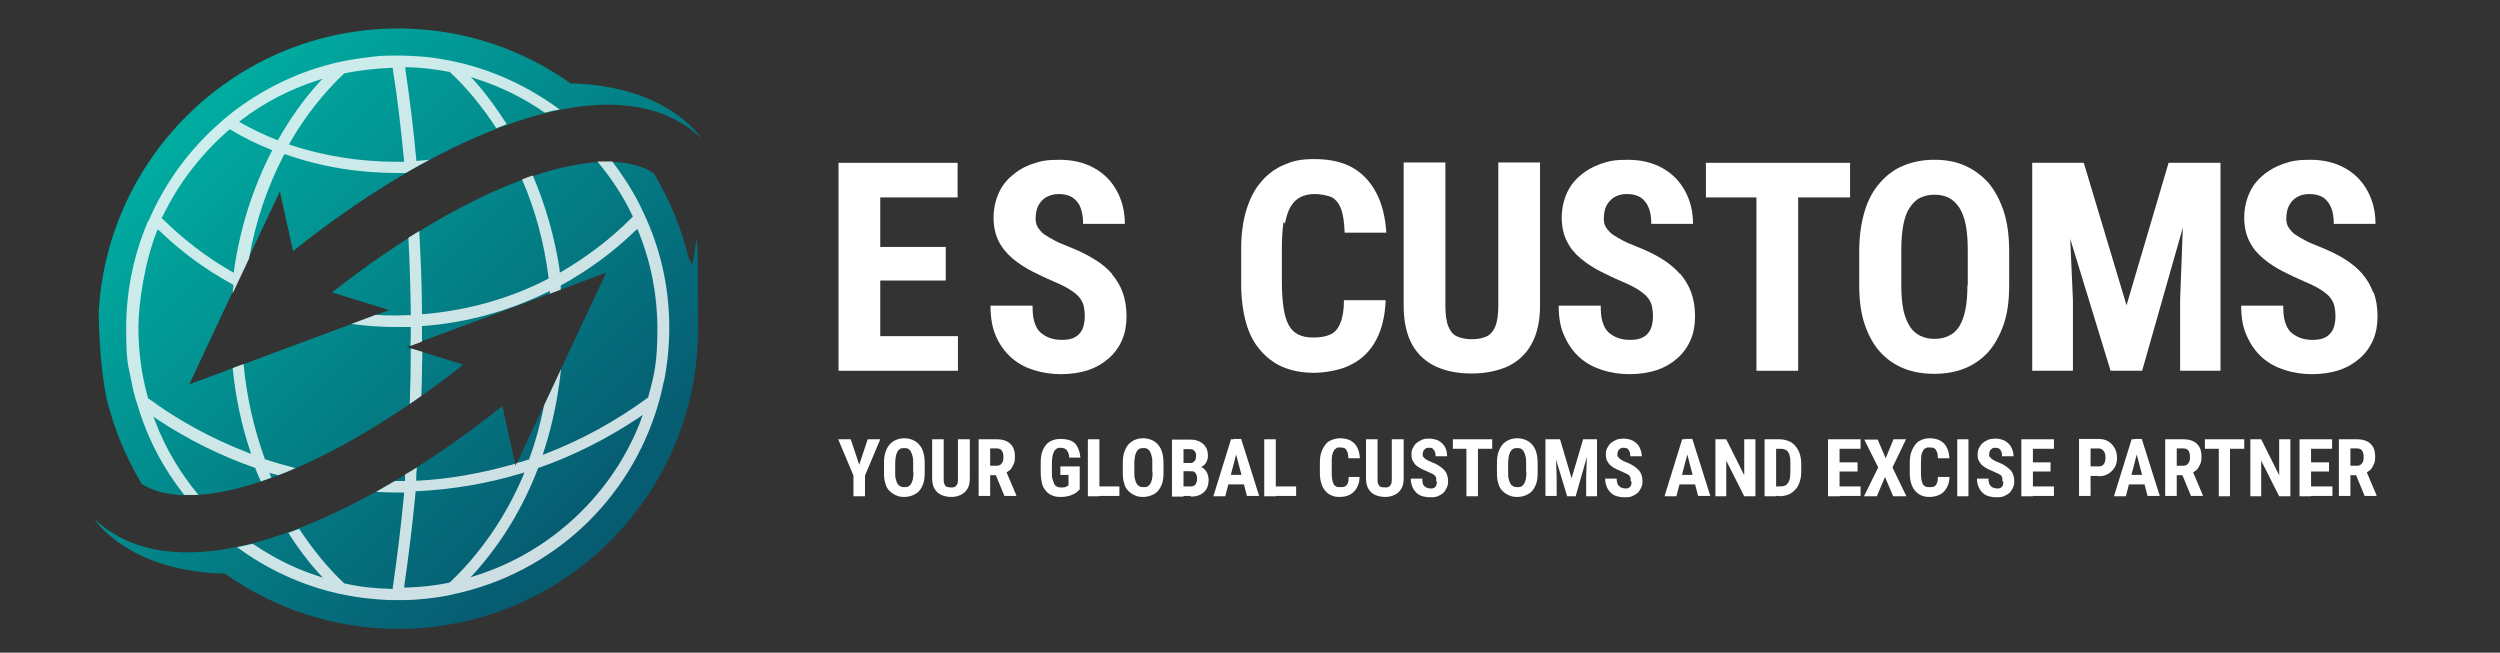 <?xml version="1.0" encoding="UTF-8"?>
<svg id="Calque_1" xmlns="http://www.w3.org/2000/svg" version="1.1" xmlns:xlink="http://www.w3.org/1999/xlink" viewBox="0 0 737 192.4">
  <rect x="0" y="0" width="737" height="192.4" fill="#333333" stroke="none"/>
  <!-- Generator: Adobe Illustrator 29.5.1, SVG Export Plug-In . SVG Version: 2.1.0 Build 141)  -->
  <defs>
    <style>
      .st0, .st1 {
        fill: #fff;
      }

      .st2, .st1 {
        isolation: isolate;
      }

      .st3 {
        mix-blend-mode: screen;
        opacity: .8;
      }

      .st4 {
        fill: url(#Dégradé_sans_nom);
      }

      .st1 {
        mix-blend-mode: overlay;
      }
    </style>
    <linearGradient id="Dégradé_sans_nom" data-name="Dégradé sans nom" x1="56.95" y1="3308.15" x2="172.15" y2="3423.35" gradientTransform="translate(0 -3271.6)" gradientUnits="userSpaceOnUse">
      <stop offset="0" stop-color="#00aba0"/>
      <stop offset="1" stop-color="#065c71"/>
    </linearGradient>
  </defs>
  <g class="st2">
    <g id="Calque_11">
      <path class="st4" d="M117.4,8.4c-47.2,0-85.8,37.1-88.3,83.7,0,0,0,14.5,2.4,25.7,2.2,8.9,5.7,17.2,10.3,24.9,7.4,4.7,20,4.4,35.9-1,17.7-6,38.4-18.1,58.9-34.2l-16.8-5.2,58.9-21.9-26.7,56.9-3.9-17.6c-22.6,18-45,31-65.1,37.9-23.4,8-38.4,5.7-47.8.7-3-1.6-5.4-3.4-7.4-5.3,0,0,9.8,15.5,38.5,16.1,14.4,10.2,32.1,16.3,51.1,16.3,48.8,0,88.4-39.6,88.4-88.4s-.8-13.6-2.3-20l-.5-1.1c-2.2-8.9-5.7-17.2-10.3-24.9-7.4-4.7-20-4.4-35.9,1-17.7,6-38.4,18.1-58.9,34.2l16.8,5.2-58.9,21.9,26.7-56.9,3.9,17.6c22.6-18,45-31,65.1-37.9,23.4-8,38.4-5.7,47.8-.7,3,1.6,5.4,3.4,7.4,5.3,0,0-9.8-15.5-38.5-16.1-14-10-31.1-15.9-49.5-16.2h-1.3v.1h0v-.1h0Z"/>
      <g class="st3">
        <path class="st1" d="M124.5,103.7l-3.4-1c0,5.5-.1,10.9-.3,16.4,1.1-.8,2.3-1.6,3.4-2.4.2-4.3.2-8.6.3-12.9h0v-.1Z"/>
        <path class="st1" d="M195.8,112.2c1-5.1,1.5-10.4,1.5-15.6,0-11-2.2-21.7-6.6-31.7-.6-1.4-1.3-2.8-2-4.3-2.3-4.6-5.1-8.9-8.2-13h-4.4c4.1,4.9,7.6,10.2,10.3,15.9l.2.3-.3.3c-6.1,6.2-13.1,11.5-20.6,15.9l-.7.4v-.8c-1.5-9.8-4.2-19.1-7.9-27.8h-.3c-.9.3-1.9.7-2.9,1.1,3.9,9,6.5,18.6,7.8,28.8v.4l-.3.2c-11.3,5.8-23.6,9.2-36.4,10.3h-.6v-.5c0-8-.4-16-.8-24-1.1.7-2.1,1.3-3.2,2,.4,7.4.6,14.8.7,22.3v.5h-.5c-1.2,0-2.5.1-3.8.1-2,0-4,0-6-.2l-7.2,2.7c4.4.6,8.8.9,13.2.9s2.4,0,3.8,0h.5v.5c0,1.7,0,3.4-.1,5.1l3.4-1.3v-4.6h.5c12.8-1,25.1-4.4,36.5-10l.7-.3v.8h0l3.2-1.2v-1.2l.3-.2c8-4.4,15.3-9.8,21.7-16l.6-.5.3.7c3.7,9.1,5.6,18.8,5.6,28.7s-.9,13.6-2.7,20.1v.2l-.2.1c-9.3,6.8-19.3,12.3-29.9,16.4l-1,.4.3-1c2.6-7.9,4.2-16,5.1-24.3l-5,10.7c-1.1,5.4-2.5,10.7-4.4,15.8v.2h-.3c-1.1.4-2.2.7-3.4,1l-.4.9v-.7c-9.4,2.7-19,4.5-28.6,5h-.6v-.6c0-1.1.1-2.2.2-3.3-1.2.8-2.3,1.4-3.5,2.1v1.9h-3c-1.9,1.1-3.7,2.1-5.5,3.2,2,.1,4.1.2,6.1.2s.6,0,.8,0h1.3v.6c-.9,9.3-2,18.5-3.3,27.3v.5h-.5c-4.7-.1-9.3-.6-13.7-1.6h-.1l-.1-.1c-4.9-4.6-9.3-10.1-13.2-16-1.1.4-2.2.8-3.2,1.2,2.7,4.2,5.6,8.2,8.9,11.8l1.3,1.4-1.8-.6c-6.8-2.2-13.1-5.5-18.9-9.4-1.6.4-3.1.7-4.6,1,8.8,6.5,18.9,11.2,29.9,13.7,2.8.6,5.7,1.1,8.5,1.4,2,.2,4.2.4,6.4.5h4.3c2.4,0,4.6-.2,6.6-.4,2.8-.3,5.6-.7,8.4-1.4,28.7-6.2,51.7-27.5,60-55.8.7-2.3,1.2-4.6,1.7-6.9h0l.1-.2h0ZM132.5,171.7h-.1c0,.1-.1.1-.1.1-4,.8-8.2,1.3-12.5,1.4h-.6v-.6c1.3-8.9,2.4-18.1,3.3-27.3v-.5h.5c10.3-.5,20.5-2.2,30.5-5.2l1.1-.3-.4,1c-5.2,12.2-12.7,23-21.6,31.4h-.1ZM189,123.7c-8.2,21.7-26.4,38.9-48.5,45.9l-1.8.6,1.3-1.4c7.8-8.7,14.1-19,18.6-30.7v-.2h.3c10.3-3.6,20.1-8.6,29.3-14.7l1.3-.9-.6,1.5h0l.1-.1h0Z"/>
        <path class="st1" d="M43.6,65.3c-4.2,9.9-6.4,20.5-6.4,31.3s.6,10.8,1.6,16.1c.4,2.2,1,4.5,1.8,6.9,2.9,9.7,7.6,18.6,13.7,26.3h4.2c-5.3-6.4-9.7-13.6-12.7-21.6l-.6-1.5,1.3.9c8.9,5.9,18.6,10.7,28.6,14.2h.2v.3c.5,1.3,1.1,2.5,1.6,3.7.2,0,.4-.1.6-.2.8-.3,1.7-.6,2.5-.9,0-.1-.1-.3-.2-.4l-.4-1,1.1.3c.5.1,1,.2,1.5.4,1.7-.6,3.3-1.3,5.1-2.1-3-.8-6-1.6-8.9-2.6h-.2v-.3c-3.2-8.9-5.3-18.2-6.2-27.8l-3.2,1.2c.8,8.3,2.5,16.5,5.1,24.3l.3,1-1-.4c-10.4-4-20.2-9.3-29.2-15.9h-.2v-.3c-1.9-6.8-2.8-13.7-2.8-20.6s1.8-19.2,5.4-28.3l.3-.7.6.5c6.3,6.1,13.5,11.4,21.4,15.7l.3.2v.3c-.1.8-.2,1.5-.2,2.2l4.8-10.2c1.9-10.8,5.3-21,10.2-30.4l.2-.4h.4c10.4,3.7,21.5,5.5,33.1,5.5s.8,0,1.2,0h1.1c2.4-1.4,4.7-2.7,7-3.9-1.1.1-2.3.2-3.4.3h-.5v-.5c-.8-8.8-1.9-17.7-3.2-26.5v-.6h.5c4.2.1,8.4.6,12.5,1.4h.1l.1.1c5.1,4.8,9.6,10.3,13.6,16.5,1.1-.4,2.1-.8,3.1-1.2-2.9-4.5-5.9-8.7-9.3-12.5l-1.3-1.4,1.8.6c7.1,2.3,13.8,5.6,20,9.9,1.5-.4,2.9-.7,4.4-.9-9.2-6.8-19.7-11.7-30.8-14.1-2.8-.6-5.7-1.1-8.4-1.4-2-.2-4.2-.3-6.6-.4h-4.4c-2.2,0-4.3.2-6.4.5-2.8.3-5.7.8-8.5,1.4-11.6,2.6-22.6,7.9-32,15.3-1.2.9-2.3,1.9-3.4,2.9-7.8,6.9-14.1,15.1-18.7,24.3-.8,1.6-1.4,3-2,4.3h0l-.2.2h0ZM101.4,21.7h.1c0-.1.1-.1.1-.1,4.4-.9,9-1.4,13.7-1.6h.5v.4c1.4,8.6,2.4,17.6,3.3,26.7v.6h-2c-11,0-21.5-1.7-31.3-4.9l-.6-.2.3-.6c4.5-7.8,9.9-14.6,16-20.4h0s-.1.1-.1.1ZM71.1,35.4c6.7-5.1,14.2-9,22.2-11.6l1.8-.6-1.3,1.4c-4.4,4.9-8.3,10.4-11.7,16.4l-.2.4-.4-.2c-3.6-1.4-7.1-3.1-10.3-4.9l-.7-.4.6-.5h0ZM47.9,63.9c4.6-9.7,11.4-18.5,19.6-25.6l.3-.2.3.2c3.6,2.2,7.5,4.1,11.7,5.8l.5.2-.3.5c-5.5,10.7-9.2,22.4-11,34.8v.8c-.1,0-.8-.4-.8-.4-7.4-4.2-14.2-9.5-20.3-15.5l-.3-.3.2-.3h.1Z"/>
      </g>
      <g>
        <g>
          <polygon class="st0" points="259.5 82.7 278.8 82.7 278.8 72.8 259.5 72.8 259.5 58.2 282.3 58.2 282.3 48 259.5 48 255.7 48 247.2 48 247.2 109.3 255.7 109.3 259.5 109.3 282.4 109.3 282.4 99.1 259.5 99.1 259.5 82.7"/>
          <path class="st0" d="M327.8,80.7c-1.4-1.6-3.2-3.1-5.4-4.4-2.1-1.3-4.6-2.5-7.4-3.6-1.4-.6-2.8-1.1-3.9-1.7s-2.2-1.2-3.1-1.8-1.5-1.4-2-2.1c-.5-.8-.7-1.7-.7-2.7s.2-2.6.7-3.6,1.2-1.9,2.3-2.6c1-.6,2.3-1,3.9-1s3.1.4,4.1,1.1,1.9,1.8,2.3,3.1c.5,1.3.7,2.9.7,4.6h12.3c0-3.7-.8-6.9-2.4-9.8s-3.8-5.1-6.7-6.7c-2.9-1.6-6.3-2.4-10.2-2.4s-5.5.4-7.9,1.2-4.4,2-6.1,3.5c-1.8,1.5-3.1,3.3-4,5.4s-1.4,4.5-1.4,7,.5,4.9,1.5,6.9,2.4,3.6,4.1,5.1c1.7,1.4,3.6,2.7,5.8,3.8,2.1,1.1,4.3,2.1,6.6,3.1,1.9.8,3.5,1.6,4.7,2.4s2.1,1.5,2.7,2.3,1,1.6,1.2,2.5.3,1.9.3,3-.2,2.5-.6,3.5-1.1,1.9-2.1,2.5-2.3.9-3.9.9-2.7-.2-3.8-.6-2-1-2.8-1.7c-.8-.8-1.3-1.8-1.7-3.1s-.5-2.9-.5-4.7h-12.4c0,3.5.5,6.5,1.6,9s2.6,4.6,4.5,6.3,4.1,2.9,6.7,3.7c2.5.8,5.2,1.2,8,1.2s5.6-.4,8-1.2,4.4-2,6.1-3.5,3-3.3,3.9-5.4,1.3-4.4,1.3-7-.4-4.9-1.1-6.9-1.8-3.8-3.2-5.5h0v-.1Z"/>
          <path class="st0" d="M378.8,65.9c.4-2,.9-3.7,1.7-5,.8-1.3,1.7-2.2,2.9-2.8,1.2-.6,2.6-.9,4.2-.9s3.9.4,5.1,1c1.2.7,2.1,1.9,2.7,3.5.6,1.7.9,4,1,6.9h12.3c-.3-4.6-1.3-8.6-3-11.8s-4-5.7-7-7.4-6.8-2.5-11.2-2.5-6.4.6-9,1.7-4.9,2.8-6.8,5.1c-1.9,2.2-3.3,5-4.3,8.3s-1.5,7.1-1.5,11.3v10.4c0,4.3.5,8,1.4,11.3s2.3,6,4.2,8.2c1.9,2.2,4.1,3.9,6.7,5s5.7,1.7,9.1,1.7,8.1-.8,11.2-2.5c3.1-1.6,5.5-4,7.2-7.2s2.6-7,2.8-11.7h-12.3c0,3-.4,5.2-1.1,6.8-.6,1.6-1.6,2.7-2.9,3.3s-3,.9-5,.9-3.3-.3-4.5-.9-2.1-1.5-2.8-2.8c-.7-1.3-1.2-3-1.5-5s-.5-4.5-.5-7.4v-10.5c0-3,.2-5.5.5-7.5h0l.4.5h0Z"/>
          <path class="st0" d="M441.7,90.1c0,2.7-.3,4.7-.9,6.2-.6,1.4-1.5,2.4-2.6,2.9s-2.6.8-4.3.8-3.2-.3-4.3-.8c-1.2-.5-2-1.5-2.6-2.9s-.9-3.5-.9-6.2v-42.2h-12.3v42.2c0,4.7.9,8.6,2.5,11.5,1.7,3,4.1,5.1,7.1,6.5,3.1,1.4,6.6,2,10.5,2s7.4-.7,10.4-2c3-1.4,5.4-3.5,7.1-6.5s2.6-6.8,2.6-11.5v-42.2h-12.3v42.2h0Z"/>
          <path class="st0" d="M495.2,80.7c-1.4-1.6-3.2-3.1-5.3-4.4-2.1-1.3-4.6-2.5-7.4-3.6-1.4-.6-2.8-1.1-3.9-1.7s-2.2-1.2-3.1-1.8-1.5-1.4-2-2.1-.7-1.7-.7-2.7.2-2.6.7-3.6,1.2-1.9,2.3-2.6,2.3-1,3.9-1,3.1.4,4.1,1.1,1.8,1.8,2.3,3.1c.5,1.3.7,2.9.7,4.6h12.3c0-3.7-.8-6.9-2.4-9.8s-3.8-5.1-6.7-6.7c-2.9-1.6-6.3-2.4-10.2-2.4s-5.5.4-7.9,1.2c-2.3.8-4.4,2-6.1,3.5-1.8,1.5-3.1,3.3-4,5.4s-1.4,4.5-1.4,7,.5,4.9,1.5,6.9,2.3,3.6,4.1,5.1c1.7,1.4,3.6,2.7,5.8,3.8,2.1,1.1,4.3,2.1,6.6,3.1,1.9.8,3.5,1.6,4.7,2.4s2.1,1.5,2.7,2.3,1,1.6,1.2,2.5.3,1.9.3,3-.2,2.5-.6,3.5-1.1,1.9-2.1,2.5-2.3.9-3.9.9-2.7-.2-3.8-.6-2-1-2.8-1.7c-.8-.8-1.3-1.8-1.7-3.1-.4-1.3-.5-2.9-.5-4.7h-12.4c0,3.5.5,6.5,1.7,9,1.1,2.5,2.6,4.6,4.5,6.3s4.2,2.9,6.7,3.7,5.2,1.2,8,1.2,5.6-.4,8-1.2,4.4-2,6.1-3.5,3-3.3,3.9-5.4,1.3-4.4,1.3-7-.4-4.9-1.1-6.9-1.8-3.8-3.2-5.5h0s-.2-.1-.2-.1Z"/>
          <polygon class="st0" points="517.8 48 502.9 48 502.9 58.2 517.8 58.2 517.8 109.3 530.1 109.3 530.1 58.2 545.4 58.2 545.4 48 530.1 48 517.8 48"/>
          <path class="st0" d="M586.2,53.9c-2-2.2-4.3-3.9-7-5.1s-5.7-1.7-9-1.7-6.3.6-9,1.7-5,2.8-7,5.1-3.5,5-4.5,8.4c-1,3.3-1.6,7.2-1.6,11.7v10.2c0,4.3.5,8.1,1.6,11.4,1.1,3.2,2.6,6,4.5,8.1,2,2.2,4.3,3.8,7,4.9s5.7,1.6,9,1.6,6.3-.5,9-1.6,5-2.7,7-4.9c1.9-2.2,3.4-4.9,4.5-8.1s1.6-7,1.6-11.4v-10.2c0-4.4-.5-8.3-1.6-11.7-1.1-3.3-2.6-6.1-4.5-8.4h0ZM580,84.1c0,2.8-.2,5.2-.6,7.2s-1,3.6-1.8,4.9-1.8,2.2-3.1,2.8c-1.2.6-2.6.9-4.2.9s-3-.3-4.2-.9-2.3-1.5-3.1-2.8-1.5-2.9-1.9-4.9-.6-4.4-.6-7.2v-10.3c0-2.9.2-5.4.6-7.5.4-2.1,1-3.8,1.9-5.1s1.8-2.3,3.1-2.9c1.2-.6,2.6-.9,4.2-.9s3,.3,4.2.9,2.2,1.6,3.1,2.9c.8,1.3,1.5,3,1.9,5.1s.6,4.6.6,7.5v10.3h-.1Z"/>
          <polygon class="st0" points="644.2 48 639.3 48 626.9 90 614.3 48 609.4 48 603.5 48 599.1 48 599.1 109.3 611.1 109.3 611.1 88.4 610.3 70.4 622.2 109.3 631.5 109.3 643.5 67.1 642.7 88.4 642.7 109.3 654.6 109.3 654.6 48 648.9 48 644.2 48"/>
          <path class="st0" d="M699.6,86.2c-.7-2-1.8-3.8-3.2-5.5-1.4-1.6-3.2-3.1-5.3-4.4s-4.6-2.5-7.4-3.6c-1.4-.6-2.8-1.1-3.9-1.7s-2.2-1.2-3.1-1.8-1.5-1.4-2-2.1-.7-1.7-.7-2.7.2-2.6.7-3.6,1.2-1.9,2.3-2.6,2.3-1,3.9-1,3.1.4,4.1,1.1,1.8,1.8,2.3,3.1c.5,1.3.7,2.9.7,4.6h12.3c0-3.7-.8-6.9-2.4-9.8s-3.8-5.1-6.7-6.7-6.3-2.4-10.2-2.4-5.5.4-7.9,1.2c-2.3.8-4.4,2-6.1,3.5-1.8,1.5-3.1,3.3-4,5.4s-1.4,4.5-1.4,7,.5,4.9,1.5,6.9,2.3,3.6,4.1,5.1c1.7,1.4,3.6,2.7,5.8,3.8,2.1,1.1,4.3,2.1,6.6,3.1,1.9.8,3.5,1.6,4.7,2.4s2.1,1.5,2.7,2.3,1,1.6,1.2,2.5.3,1.9.3,3-.2,2.5-.6,3.5-1.1,1.9-2.1,2.5-2.3.9-3.9.9-2.7-.2-3.8-.6-2-1-2.8-1.7c-.8-.8-1.3-1.8-1.7-3.1s-.5-2.9-.5-4.7h-12.4c0,3.5.5,6.5,1.7,9,1.1,2.5,2.6,4.6,4.5,6.3s4.2,2.9,6.7,3.7,5.2,1.2,8,1.2,5.6-.4,8-1.2,4.4-2,6.1-3.5,3-3.3,3.9-5.4,1.3-4.4,1.3-7-.4-4.9-1.1-6.9h0l-.2-.1h0Z"/>
        </g>
        <g>
          <path class="st0" d="M250.8,129.5l2.5,7.5,2.5-7.5h3.7l-4.5,10.7v6.1h-3.4v-6.1l-4.5-10.7h3.7Z"/>
          <path class="st0" d="M272.6,136.6v2.8c0,1.2-.1,2.2-.4,3.1-.3.9-.7,1.6-1.2,2.2s-1.2,1-1.9,1.3-1.6.5-2.5.5-1.7-.1-2.5-.5c-.7-.3-1.4-.8-1.9-1.3s-1-1.3-1.2-2.2c-.3-.9-.4-1.9-.4-3.1v-2.8c0-1.2.1-2.3.4-3.2s.7-1.7,1.2-2.3,1.2-1.1,1.9-1.4,1.5-.5,2.5-.5,1.7.2,2.5.5c.7.3,1.4.8,1.9,1.4s1,1.4,1.2,2.3c.3.9.4,2,.4,3.2h0ZM269.2,139.3v-2.8c0-.8,0-1.5-.2-2-.1-.6-.3-1-.5-1.4s-.5-.6-.8-.8-.7-.2-1.1-.2-.8,0-1.2.2c-.3.2-.6.4-.8.8s-.4.8-.5,1.4c-.1.6-.2,1.2-.2,2v2.8c0,.8,0,1.4.2,2,.1.5.3,1,.5,1.3.2.4.5.6.9.8.3.2.7.2,1.2.2s.8,0,1.1-.2c.3-.2.6-.4.8-.8.2-.3.4-.8.5-1.3s.2-1.2.2-2h-.1Z"/>
          <path class="st0" d="M282.5,129.5h3.4v11.5c0,1.3-.2,2.3-.7,3.1s-1.1,1.4-2,1.8c-.8.4-1.8.6-2.8.6s-2-.2-2.9-.6-1.5-1-2-1.8-.7-1.9-.7-3.1v-11.5h3.4v11.5c0,.7,0,1.3.2,1.7s.4.7.7.8c.3.1.7.2,1.2.2s.9,0,1.2-.2c.3-.1.5-.4.7-.8.2-.4.2-1,.2-1.7v-11.5h.1,0Z"/>
          <path class="st0" d="M288.5,129.5h5.4c1.1,0,2.1.2,2.9.6s1.4,1,1.8,1.7.6,1.7.6,2.8-.1,1.7-.4,2.3-.6,1.2-1,1.6c-.5.4-1,.8-1.6,1l-1,.6h-4.4v-2.8h3c.5,0,.8-.1,1.1-.3.3-.2.5-.5.7-.9s.2-.8.2-1.3,0-1-.2-1.4c-.1-.4-.4-.7-.6-.9-.3-.2-.7-.3-1.1-.3h-2v14h-3.4v-16.8h0v.1h0ZM296.1,146.2l-3.1-7.5h3.5l3.1,7.3v.2h-3.6.1Z"/>
          <path class="st0" d="M318.3,137.4v6.9c-.2.2-.6.5-1,.9-.5.3-1,.6-1.8.9-.7.2-1.6.4-2.7.4s-1.8-.1-2.5-.4c-.8-.3-1.4-.7-1.9-1.3s-1-1.3-1.2-2.2-.4-2-.4-3.2v-2.9c0-1.2.1-2.3.4-3.2s.7-1.6,1.2-2.2,1.1-1,1.9-1.3c.7-.3,1.5-.4,2.5-.4s2.3.2,3.1.6,1.4,1,1.8,1.9c.4.8.7,1.8.8,3h-3.3c0-.7-.2-1.3-.4-1.7s-.4-.7-.8-.9-.7-.3-1.2-.3-.8,0-1.2.2c-.3.2-.6.4-.8.8s-.4.8-.5,1.4-.2,1.2-.2,2v2.9c0,.8,0,1.5.2,2s.3,1,.5,1.4.5.6.9.8.8.2,1.3.2.7,0,1-.1c.2,0,.4-.2.6-.3.1-.1.3-.2.4-.2v-3.1h-2.4v-2.5h5.8l-.1-.1h0Z"/>
          <path class="st0" d="M324.1,129.5v16.8h-3.4v-16.8h3.4ZM330,143.4v2.8h-7v-2.8h7Z"/>
          <path class="st0" d="M343,136.6v2.8c0,1.2-.1,2.2-.4,3.1-.3.9-.7,1.6-1.2,2.2s-1.2,1-1.9,1.3-1.6.5-2.5.5-1.7-.1-2.5-.5c-.7-.3-1.4-.8-1.9-1.3s-1-1.3-1.2-2.2c-.3-.9-.4-1.9-.4-3.1v-2.8c0-1.2.1-2.3.4-3.2s.7-1.7,1.2-2.3,1.2-1.1,1.9-1.4,1.5-.5,2.5-.5,1.7.2,2.5.5c.7.3,1.4.8,1.9,1.4s1,1.4,1.2,2.3c.3.9.4,2,.4,3.2h0ZM339.7,139.3v-2.8c0-.8,0-1.5-.2-2-.1-.6-.3-1-.5-1.4s-.5-.6-.8-.8-.7-.2-1.1-.2-.8,0-1.2.2c-.3.2-.6.4-.8.8s-.4.8-.5,1.4c-.1.6-.2,1.2-.2,2v2.8c0,.8,0,1.4.2,2,.1.5.3,1,.5,1.3.2.4.5.6.9.8.3.2.7.2,1.2.2s.8,0,1.1-.2c.3-.2.6-.4.8-.8.2-.3.4-.8.5-1.3s.2-1.2.2-2h-.1Z"/>
          <path class="st0" d="M351.1,138.9h-3.4v-2.4h2.9c.5,0,.8,0,1.1-.2s.5-.4.7-.7c.1-.3.2-.7.2-1.1s0-.9-.2-1.2-.4-.5-.6-.7c-.3-.1-.7-.2-1.1-.2h-1.8v14h-3.4v-16.8h5.2c.8,0,1.6,0,2.2.3.7.2,1.2.5,1.7.9s.8.9,1.1,1.4c.2.6.4,1.2.4,2s-.1,1.3-.4,1.9c-.3.6-.7,1.1-1.3,1.4s-1.4.6-2.3.6l-.8.9h0l-.2-.1h0ZM351,146.2h-4.3l1.4-2.8h2.9c.5,0,.8-.1,1.1-.3s.5-.5.6-.8.2-.7.2-1.1,0-.9-.2-1.2c-.1-.4-.3-.6-.5-.8s-.6-.3-1-.3h-2.9v-2.4h3.5l.8,1c.9,0,1.6.1,2.1.5s.9.9,1.2,1.5c.2.6.4,1.2.4,1.9,0,1.1-.2,2-.6,2.7s-1,1.3-1.8,1.7-1.7.6-2.9.6h0v-.2h0Z"/>
          <path class="st0" d="M364.8,132.5l-3.6,13.8h-3.5l5.2-16.8h2.2l-.3,3h0ZM367.7,140v2.8h-7.6v-2.8h7.6ZM367.6,146.2l-3.6-13.8-.3-3h2.2l5.3,16.8h-3.6Z"/>
          <path class="st0" d="M376.1,129.5v16.8h-3.4v-16.8h3.4ZM382.1,143.4v2.8h-7v-2.8h7Z"/>
          <path class="st0" d="M397.4,140.6h3.4c0,1.3-.3,2.3-.8,3.2s-1.1,1.5-2,2-1.9.7-3.1.7-1.8-.2-2.5-.5-1.3-.8-1.8-1.4c-.5-.6-.9-1.4-1.1-2.2-.3-.9-.4-1.9-.4-3.1v-2.8c0-1.2.1-2.2.4-3.1.3-.9.7-1.6,1.2-2.3s1.1-1.1,1.9-1.4,1.5-.5,2.5-.5,2.2.2,3.1.7c.8.5,1.5,1.1,1.9,2,.5.9.7,2,.8,3.2h-3.4c0-.8-.1-1.4-.3-1.9s-.4-.8-.7-1-.8-.3-1.4-.3-.8,0-1.1.2-.6.4-.8.8c-.2.4-.4.8-.5,1.4-.1.6-.1,1.2-.1,2v2.9c0,.8,0,1.5.1,2s.2,1,.4,1.4c.2.4.4.6.8.8.3.2.7.2,1.2.2s1,0,1.4-.2.6-.5.8-.9.3-1.1.3-1.9h-.2,0Z"/>
          <path class="st0" d="M410.4,129.5h3.4v11.5c0,1.3-.2,2.3-.7,3.1s-1.1,1.4-2,1.8c-.8.4-1.8.6-2.8.6s-2-.2-2.9-.6-1.5-1-2-1.8-.7-1.9-.7-3.1v-11.5h3.4v11.5c0,.7,0,1.3.2,1.7s.4.7.7.8c.3.1.7.2,1.2.2s.9,0,1.2-.2c.3-.1.5-.4.7-.8.2-.4.2-1,.2-1.7v-11.5h.1,0Z"/>
          <path class="st0" d="M423.4,141.8v-.8c0-.2-.2-.5-.3-.7-.2-.2-.4-.4-.8-.6s-.8-.4-1.3-.6c-.6-.3-1.2-.5-1.8-.8s-1.1-.6-1.6-1-.8-.9-1.1-1.4c-.3-.5-.4-1.2-.4-1.9s.1-1.4.4-1.9c.3-.6.6-1.1,1.1-1.5s1-.7,1.7-1,1.4-.3,2.1-.3,2,.2,2.8.7,1.4,1,1.8,1.8.6,1.7.6,2.7h-3.4c0-.5,0-.9-.2-1.3-.1-.4-.4-.6-.6-.9s-.7-.3-1.1-.3-.8,0-1.1.3-.5.4-.6.7-.2.6-.2,1,0,.5.2.7.3.4.6.6c.2.2.5.3.9.5.3.2.7.3,1.1.5.8.3,1.4.6,2,1s1.1.8,1.5,1.2.7.9.9,1.5.3,1.2.3,1.9-.1,1.3-.4,1.9-.6,1.1-1,1.5-1,.7-1.7,1-1.4.3-2.2.3-1.5-.1-2.2-.3-1.3-.5-1.8-1-.9-1-1.2-1.7-.5-1.5-.5-2.5h3.4c0,.5,0,.9.1,1.3.1.4.2.6.5.9s.5.4.8.5.6.2,1,.2.8,0,1.1-.2.5-.4.6-.7.2-.6.2-1h0l-.2-.3h0Z"/>
          <path class="st0" d="M439.9,129.5v2.8h-11.6v-2.8h11.6ZM435.7,129.5v16.8h-3.4v-16.8h3.4Z"/>
          <path class="st0" d="M453.3,136.6v2.8c0,1.2-.1,2.2-.4,3.1-.3.9-.7,1.6-1.2,2.2s-1.2,1-1.9,1.3-1.6.5-2.5.5-1.7-.1-2.5-.5c-.7-.3-1.4-.8-1.9-1.3s-1-1.3-1.2-2.2c-.3-.9-.4-1.9-.4-3.1v-2.8c0-1.2.1-2.3.4-3.2s.7-1.7,1.2-2.3,1.2-1.1,1.9-1.4,1.5-.5,2.5-.5,1.7.2,2.5.5c.7.3,1.4.8,1.9,1.4s1,1.4,1.2,2.3c.3.9.4,2,.4,3.2h0ZM449.9,139.3v-2.8c0-.8,0-1.5-.2-2-.1-.6-.3-1-.5-1.4s-.5-.6-.8-.8-.7-.2-1.1-.2-.8,0-1.2.2c-.3.2-.6.4-.8.8s-.4.8-.5,1.4c-.1.6-.2,1.2-.2,2v2.8c0,.8,0,1.4.2,2,.1.5.3,1,.5,1.3.2.4.5.6.9.8.3.2.7.2,1.2.2s.8,0,1.1-.2c.3-.2.6-.4.8-.8.2-.3.4-.8.5-1.3s.2-1.2.2-2h-.1Z"/>
          <path class="st0" d="M455.7,129.5h2.8l.4,11v5.7h-3.3v-16.8h0l.1.1ZM456.9,129.5h3l3.4,11.5,3.4-11.5h2.6l-4.8,16.8h-2.5l-5.1-16.8ZM468,129.5h2.8v16.8h-3.2v-5.7l.4-11h0v-.1h0Z"/>
          <path class="st0" d="M480.7,141.8v-.8c0-.2-.2-.5-.3-.7s-.4-.4-.8-.6-.8-.4-1.3-.6c-.6-.3-1.2-.5-1.8-.8-.6-.3-1.1-.6-1.6-1s-.8-.9-1.1-1.4c-.3-.5-.4-1.2-.4-1.9s.1-1.4.4-1.9.6-1.1,1.1-1.5,1-.7,1.7-1c.6-.2,1.4-.3,2.1-.3s2,.2,2.8.7,1.4,1,1.8,1.8.7,1.7.7,2.7h-3.4c0-.5,0-.9-.2-1.3-.1-.4-.3-.6-.6-.9-.3-.2-.7-.3-1.1-.3s-.8,0-1.1.3c-.3.2-.5.4-.6.7s-.2.6-.2,1,0,.5.2.7.3.4.6.6c.2.2.5.3.8.5s.7.3,1.1.5c.8.3,1.4.6,2,1s1.1.8,1.5,1.2.7.9.9,1.5c.2.5.3,1.2.3,1.9s-.1,1.3-.4,1.9-.6,1.1-1,1.5c-.5.4-1,.7-1.7,1s-1.4.3-2.2.3-1.5-.1-2.2-.3-1.3-.5-1.8-1-.9-1-1.2-1.7-.5-1.5-.5-2.5h3.4c0,.5,0,.9.2,1.3,0,.4.2.6.5.9s.5.4.8.5.7.2,1,.2.8,0,1.1-.2.5-.4.6-.7.2-.6.2-1h0l-.3-.3h0Z"/>
          <path class="st0" d="M497.8,132.5l-3.6,13.8h-3.5l5.2-16.8h2.2l-.3,3h0ZM500.7,140v2.8h-7.6v-2.8h7.6ZM500.6,146.2l-3.6-13.8-.3-3h2.2l5.3,16.8h-3.6Z"/>
          <path class="st0" d="M517.5,129.5v16.8h-3.3l-5.3-10.5v10.5h-3.2v-16.8h3.2l5.3,10.6v-10.6h3.3Z"/>
          <path class="st0" d="M523.6,129.5v16.8h-3.4v-16.8h3.4ZM524.6,146.2h-3v-2.8h3c.8,0,1.5-.1,1.9-.4s.8-.8,1-1.4.3-1.5.3-2.5v-2.6c0-.8,0-1.4-.2-2,0-.5-.3-1-.5-1.3s-.6-.6-1-.7c-.4-.2-.9-.2-1.5-.2h-3.1v-2.8h3.1c1,0,1.8.2,2.6.5s1.5.8,2,1.4,1,1.3,1.3,2.2.5,1.9.5,3v2.6c0,1.1-.2,2.1-.5,3s-.7,1.6-1.3,2.2c-.6.6-1.2,1.1-2,1.4s-1.7.5-2.7.5h0l.1-.1h0Z"/>
          <path class="st0" d="M542.3,129.5v16.8h-3.4v-16.8h3.4ZM548.5,129.5v2.8h-7.3v-2.8h7.3ZM547.6,136.3v2.7h-6.3v-2.7h6.3ZM548.5,143.4v2.8h-7.3v-2.8h7.3Z"/>
          <path class="st0" d="M553.5,129.5l2.4,5.6,2.3-5.6h3.7l-4,8.3,4.1,8.5h-3.9l-2.4-5.7-2.4,5.7h-3.8l4.2-8.5-4.1-8.2h3.9v-.1Z"/>
          <path class="st0" d="M571.4,140.6h3.3c0,1.3-.3,2.3-.8,3.2s-1.1,1.5-2,2c-.8.4-1.9.7-3.1.7s-1.8-.2-2.5-.5-1.3-.8-1.8-1.4c-.5-.6-.9-1.4-1.1-2.2-.3-.9-.4-1.9-.4-3.1v-2.8c0-1.2.1-2.2.4-3.1.3-.9.7-1.6,1.2-2.3s1.1-1.1,1.8-1.4,1.5-.5,2.5-.5,2.2.2,3.1.7c.8.5,1.5,1.1,1.9,2,.5.9.7,2,.8,3.2h-3.4c0-.8-.1-1.4-.3-1.9s-.4-.8-.7-1-.8-.3-1.4-.3-.8,0-1.2.2-.6.4-.8.8c-.2.4-.4.8-.5,1.4,0,.6-.1,1.2-.1,2v2.9c0,.8,0,1.5.1,2s.2,1,.4,1.4.4.6.8.8c.3.2.7.2,1.2.2s1,0,1.4-.2.6-.5.8-.9.3-1.1.3-1.9h.1Z"/>
          <path class="st0" d="M580.3,129.5v16.8h-3.3v-16.8h3.3Z"/>
          <path class="st0" d="M590.3,141.8v-.8c0-.2-.2-.5-.3-.7s-.4-.4-.8-.6-.8-.4-1.3-.6c-.6-.3-1.2-.5-1.8-.8s-1.1-.6-1.6-1-.8-.9-1.1-1.4-.4-1.2-.4-1.9.1-1.4.4-1.9.6-1.1,1.1-1.5,1-.7,1.7-1c.6-.2,1.4-.3,2.1-.3s2,.2,2.8.7,1.4,1,1.8,1.8.7,1.7.7,2.7h-3.4c0-.5,0-.9-.2-1.3-.1-.4-.3-.6-.6-.9-.3-.2-.7-.3-1.1-.3s-.8,0-1.1.3c-.3.2-.5.4-.6.7s-.2.6-.2,1,0,.5.2.7.3.4.6.6c.2.2.5.3.8.5s.7.3,1.1.5c.8.3,1.4.6,2,1s1.1.8,1.5,1.2.7.9.9,1.5c.2.5.3,1.2.3,1.9s-.1,1.3-.4,1.9-.6,1.1-1,1.5c-.5.4-1,.7-1.7,1s-1.4.3-2.2.3-1.5-.1-2.2-.3-1.3-.5-1.8-1-.9-1-1.2-1.7-.5-1.5-.5-2.5h3.4c0,.5,0,.9.2,1.3,0,.4.2.6.5.9s.5.4.8.5.7.2,1,.2.8,0,1.1-.2.5-.4.6-.7.2-.6.2-1h0l-.3-.3h0Z"/>
          <path class="st0" d="M599.3,129.5v16.8h-3.4v-16.8h3.4ZM605.5,129.5v2.8h-7.3v-2.8h7.3ZM604.5,136.3v2.7h-6.3v-2.7h6.3ZM605.5,143.4v2.8h-7.3v-2.8h7.3Z"/>
          <path class="st0" d="M618.6,140.3h-3.4v-2.8h3.4c.5,0,.9-.1,1.2-.3s.5-.5.7-.9c.1-.4.2-.8.2-1.3s0-.9-.2-1.4c-.1-.4-.4-.8-.7-1-.3-.3-.7-.4-1.2-.4h-2.3v14h-3.4v-16.8h5.7c1.1,0,2.1.2,2.9.7.8.5,1.4,1.1,1.9,2s.7,1.8.7,2.9-.2,2-.7,2.8-1.1,1.4-1.9,1.9-1.8.7-2.9.7h0v-.1h0Z"/>
          <path class="st0" d="M630.3,132.5l-3.6,13.8h-3.5l5.2-16.8h2.2l-.3,3h0ZM633.3,140v2.8h-7.6v-2.8h7.6ZM633.1,146.2l-3.6-13.8-.3-3h2.2l5.3,16.8h-3.6Z"/>
          <path class="st0" d="M638.3,129.5h5.4c1.1,0,2.1.2,2.9.6s1.4,1,1.8,1.7.6,1.7.6,2.8-.1,1.7-.4,2.3-.6,1.2-1,1.6c-.5.4-1,.8-1.6,1l-1,.6h-4.4v-2.8h3c.5,0,.8-.1,1.1-.3s.5-.5.7-.9.2-.8.2-1.3,0-1-.2-1.4c-.1-.4-.3-.7-.6-.9s-.7-.3-1.1-.3h-2v14h-3.4v-16.8h0v.1h0ZM645.9,146.2l-3.1-7.5h3.5l3.1,7.3v.2h-3.6.1Z"/>
          <path class="st0" d="M661.6,129.5v2.8h-11.6v-2.8h11.6ZM657.4,129.5v16.8h-3.3v-16.8h3.3Z"/>
          <path class="st0" d="M675.2,129.5v16.8h-3.3l-5.3-10.5v10.5h-3.2v-16.8h3.2l5.3,10.6v-10.6h3.3Z"/>
          <path class="st0" d="M681.3,129.5v16.8h-3.4v-16.8h3.4ZM687.5,129.5v2.8h-7.3v-2.8h7.3ZM686.6,136.3v2.7h-6.3v-2.7h6.3ZM687.6,143.4v2.8h-7.3v-2.8h7.3Z"/>
          <path class="st0" d="M689.5,129.5h5.4c1.1,0,2.1.2,2.9.6s1.4,1,1.8,1.7.6,1.7.6,2.8-.1,1.7-.4,2.3-.6,1.2-1,1.6c-.5.4-1,.8-1.6,1l-1,.6h-4.4v-2.8h3c.5,0,.8-.1,1.1-.3s.5-.5.7-.9.2-.8.2-1.3,0-1-.2-1.4c-.1-.4-.3-.7-.6-.9s-.7-.3-1.1-.3h-2v14h-3.4v-16.8h0v.1h0ZM697.1,146.2l-3.1-7.5h3.5l3.1,7.3v.2h-3.6.1Z"/>
        </g>
      </g>
    </g>
  </g>
</svg>